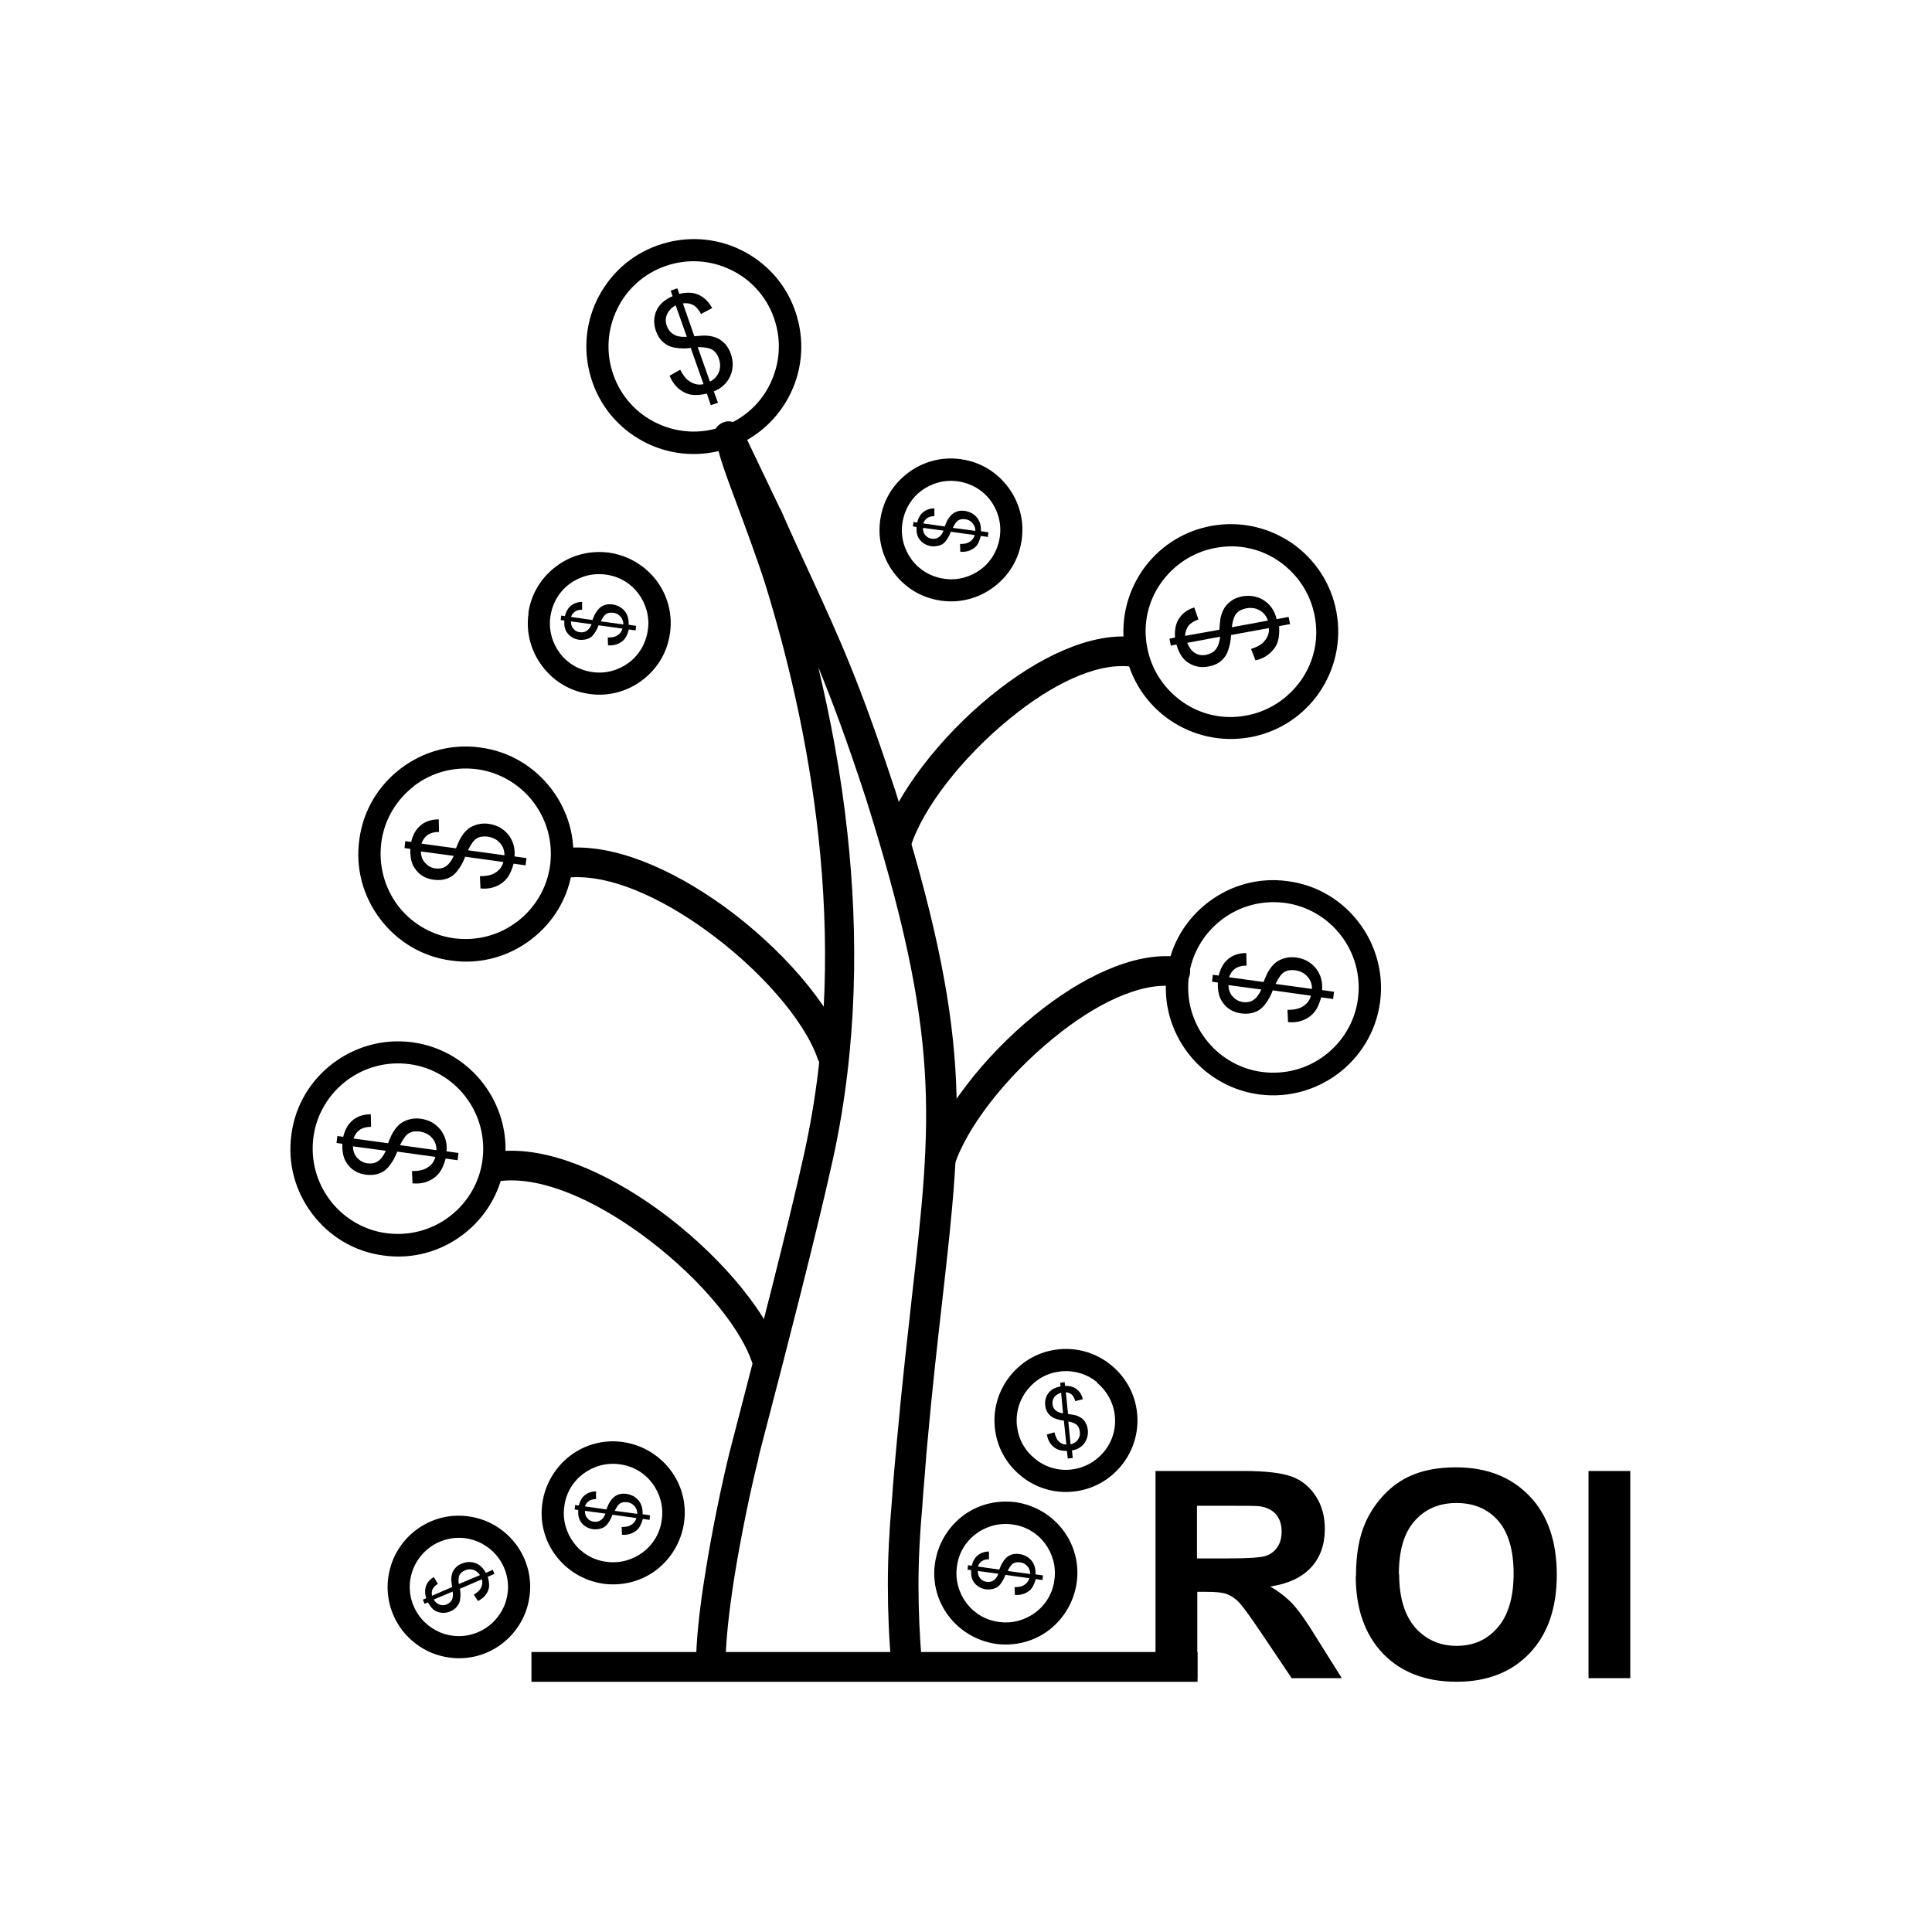 <?xml version="1.0" encoding="UTF-8"?>
<!-- Uploaded to: ICON Repo, www.iconrepo.com, Generator: ICON Repo Mixer Tools -->
<svg fill="#000000" width="800px" height="800px" version="1.1" viewBox="144 144 512 512" xmlns="http://www.w3.org/2000/svg">
 <g>
  <path d="m388.15 585.12c0.223 2.141-1.402 4.059-3.617 4.281-2.141 0.223-4.059-1.402-4.281-3.617-0.664-7.453-0.961-14.539-0.961-21.844 0-7.16 0.367-14.316 1.031-21.77 0.223-3.172 0.441-5.977 0.664-8.559 0.148-1.551 0.367-4.281 0.738-8.117 1.328-14.758 2.731-26.863 3.91-37.562 5.387-47.746 7.824-68.926-12.25-132.61-5.019-15.277-8.855-25.609-12.547-34.535 3.172 13.285 6.051 28.191 7.75 44.129 2.879 26.566 2.731 56.16-3.836 86.195-4.281 19.48-12.914 52.84-17.27 69.516-1.328 5.164-2.289 8.707-2.508 9.816v0.148c-2.066 8.266-4.574 20.219-6.422 31.734-1.328 8.559-2.289 16.824-2.289 23.172 0 2.141-1.77 3.91-3.91 3.91s-3.91-1.77-3.91-3.91c0-6.641 0.961-15.352 2.434-24.352 1.844-11.809 4.43-23.984 6.492-32.398 0.223-0.812 1.18-4.574 2.582-9.961 4.281-16.531 12.84-49.445 17.195-69.223 6.422-29.148 6.566-57.855 3.762-83.758-2.805-25.902-8.559-49-14.02-66.711-1.699-5.535-5.535-15.941-8.707-24.426-1.77-4.797-3.394-9.152-4.059-12.473-0.223-0.297-0.441-0.59-0.59-0.887-0.961-1.918-0.148-4.281 1.844-5.238 2.363-1.105 4.43-0.074 6.273 3.762l9.004 18.816c0.074 0.148 0.148 0.223 0.223 0.367 3.246 7.379 5.758 12.766 8.043 17.711 7.602 16.531 12.914 28.117 22.141 56.234l0.074 0.148c20.516 65.234 18.082 86.934 12.547 135.86-1.254 10.996-2.656 23.395-3.91 37.414-0.148 1.402-0.367 4.059-0.664 8.043-0.223 2.953-0.516 5.828-0.664 8.488v0.074c-0.664 7.305-1.031 14.242-1.031 21.105 0 6.789 0.297 13.727 0.961 21.18z"/>
  <path d="m318.42 208.98c7.379-2.582 15.203-1.992 21.77 1.18s11.953 8.781 14.539 16.234c2.582 7.379 1.992 15.203-1.18 21.77s-8.781 11.953-16.234 14.539c-7.379 2.582-15.203 1.992-21.77-1.18-6.566-3.172-11.953-8.781-14.539-16.234-2.582-7.379-1.992-15.203 1.18-21.77s8.781-11.953 16.234-14.539zm19.188 6.492c-5.238-2.508-11.363-3.027-17.27-0.961-5.902 2.066-10.406 6.348-12.84 11.512-2.508 5.238-3.027 11.363-0.961 17.27 2.066 5.902 6.348 10.406 11.512 12.84 5.238 2.508 11.363 3.027 17.27 0.961 5.902-2.066 10.406-6.348 12.84-11.512 2.508-5.238 3.027-11.363 0.961-17.27-2.066-5.902-6.348-10.406-11.512-12.84z"/>
  <path d="m332.36 251.34-1.031-3.027c-1.551 0.367-2.953 0.441-4.059 0.297-1.105-0.148-2.215-0.664-3.246-1.477s-1.918-1.992-2.582-3.543l2.805-1.625c0.812 1.551 1.625 2.582 2.508 3.098 1.254 0.812 2.434 1.031 3.691 0.738l-3.394-9.594c-1.328 0.223-2.731 0.148-4.281-0.074-1.18-0.223-2.141-0.664-3.027-1.477-0.887-0.738-1.477-1.77-1.918-2.953-0.738-2.141-0.59-4.133 0.441-5.977 0.738-1.254 1.992-2.363 3.984-3.246l-0.516-1.477 1.77-0.59 0.516 1.477c1.844-0.441 3.394-0.441 4.723 0.074 1.699 0.664 3.027 1.844 3.984 3.691l-2.953 1.551c-0.59-1.105-1.254-1.918-2.066-2.363-0.812-0.441-1.699-0.59-2.731-0.441l3.027 8.707c1.625-0.148 2.731-0.223 3.32-0.148 1.105 0.074 1.992 0.297 2.805 0.664 0.812 0.367 1.477 0.961 2.141 1.625 0.59 0.738 1.105 1.551 1.402 2.508 0.738 2.066 0.664 4.059-0.148 5.902s-2.289 3.246-4.356 4.059l1.105 3.027-1.77 0.59zm-9.297-26.418c-1.105 0.59-1.844 1.402-2.289 2.363-0.441 1.031-0.441 1.992-0.074 3.027 0.367 1.031 0.961 1.77 1.77 2.289 0.812 0.516 1.992 0.738 3.543 0.664l-2.953-8.34zm9.078 20.219c1.105-0.59 1.918-1.402 2.363-2.508 0.441-1.105 0.441-2.363 0-3.617-0.367-1.105-0.961-1.844-1.77-2.363-0.812-0.441-2.066-0.664-3.836-0.664l3.246 9.152z"/>
  <path d="m294.58 376.57c-2.141 0.223-4.059-1.402-4.281-3.543-0.223-2.141 1.402-4.059 3.543-4.281 12.766-1.254 28.191 5.535 41.77 15.277 15.352 11.07 28.559 26.273 32.543 38.004 0.738 2.066-0.367 4.281-2.434 5.019s-4.281-0.367-5.019-2.434c-3.543-10.332-15.57-23.984-29.738-34.168-12.176-8.781-25.68-14.906-36.457-13.875z"/>
  <path d="m444.39 312.81c2.141 0.223 3.691 2.141 3.469 4.356-0.223 2.141-2.141 3.691-4.356 3.469-9.297-1.031-21.18 5.019-31.805 13.727-12.547 10.184-23.246 23.836-26.418 34.168-0.664 2.066-2.805 3.246-4.871 2.582s-3.246-2.805-2.582-4.871c3.617-11.734 15.277-26.938 28.93-38.004 12.176-9.891 26.051-16.68 37.637-15.422z"/>
  <path d="m277.16 456.93c-2.141 0.223-4.059-1.402-4.281-3.543-0.223-2.141 1.402-4.059 3.543-4.281 12.766-1.254 28.191 5.535 41.77 15.277 15.352 11.07 28.559 26.273 32.543 38.004 0.738 2.066-0.367 4.281-2.434 5.019-2.066 0.738-4.281-0.367-5.019-2.434-3.543-10.332-15.57-23.984-29.738-34.168-12.176-8.781-25.68-14.906-36.457-13.875z"/>
  <path d="m455.9 397.53c2.141 0.223 3.691 2.141 3.469 4.356-0.223 2.141-2.141 3.691-4.356 3.469-9.297-1.031-21.18 5.019-31.805 13.727-12.547 10.184-23.246 23.836-26.418 34.168-0.664 2.066-2.805 3.246-4.871 2.582-2.066-0.664-3.246-2.805-2.582-4.871 3.617-11.734 15.277-26.938 28.93-38.004 12.176-9.891 26.051-16.68 37.637-15.422z"/>
  <path d="m442.17 316.5c-1.402-7.75 0.441-15.277 4.574-21.328 4.133-5.977 10.555-10.406 18.301-11.809 7.75-1.402 15.277 0.441 21.328 4.574 5.977 4.133 10.406 10.555 11.809 18.301 1.402 7.75-0.441 15.277-4.574 21.328-4.133 5.977-10.555 10.406-18.301 11.809-7.75 1.402-15.277-0.441-21.328-4.574-5.977-4.133-10.406-10.555-11.809-18.301zm9.445-17.934c-3.32 4.723-4.797 10.773-3.617 16.898 1.105 6.125 4.648 11.219 9.371 14.539s10.773 4.797 16.898 3.617c6.125-1.105 11.219-4.648 14.539-9.371 3.32-4.723 4.797-10.773 3.617-16.898-1.105-6.125-4.648-11.219-9.371-14.539-4.723-3.32-10.773-4.797-16.898-3.617-6.125 1.105-11.219 4.648-14.539 9.371z"/>
  <path d="m486.16 309.34-3.172 0.59c0.074 1.625 0 2.953-0.367 4.059-0.297 1.105-0.961 2.066-1.992 3.027s-2.289 1.625-3.91 1.992l-1.18-3.027c1.625-0.516 2.805-1.18 3.469-1.992 0.961-1.105 1.402-2.289 1.254-3.543l-10.035 1.844c0 1.328-0.297 2.731-0.812 4.207-0.367 1.105-1.031 1.992-1.918 2.731-0.887 0.738-1.992 1.18-3.246 1.402-2.215 0.441-4.207-0.074-5.902-1.402-1.105-0.887-1.992-2.363-2.582-4.43l-1.477 0.297-0.367-1.844 1.477-0.297c-0.148-1.844 0.148-3.394 0.812-4.648 0.887-1.551 2.289-2.731 4.281-3.32l1.105 3.172c-1.18 0.441-2.066 0.961-2.656 1.699-0.516 0.738-0.812 1.625-0.887 2.656l9.078-1.625c0.148-1.625 0.223-2.731 0.367-3.32 0.223-1.031 0.664-1.918 1.105-2.656 0.516-0.738 1.18-1.328 1.918-1.844 0.812-0.516 1.699-0.812 2.656-1.031 2.215-0.367 4.133 0 5.828 1.105 1.699 1.105 2.805 2.805 3.32 4.945l3.172-0.59 0.367 1.844zm-27.527 5.019c0.441 1.18 1.105 2.066 1.992 2.656 0.887 0.59 1.918 0.738 3.027 0.516 1.031-0.223 1.918-0.664 2.508-1.402 0.59-0.738 1.031-1.844 1.18-3.394zm21.402-5.828c-0.367-1.18-1.105-2.141-2.141-2.731-1.031-0.664-2.289-0.812-3.617-0.59-1.105 0.223-1.992 0.664-2.582 1.328-0.59 0.664-1.031 1.918-1.254 3.691l9.594-1.77z"/>
  <path d="m239.23 366.46c1.031-7.824 5.164-14.391 10.996-18.816 5.828-4.43 13.285-6.641 21.105-5.535 7.824 1.031 14.391 5.164 18.816 10.996 4.43 5.828 6.641 13.285 5.535 21.105-1.031 7.824-5.164 14.391-10.996 18.816-5.828 4.43-13.285 6.641-21.105 5.535-7.824-1.031-14.391-5.164-18.816-10.996-4.43-5.828-6.641-13.285-5.535-21.105zm14.539-14.168c-4.574 3.469-7.894 8.781-8.707 14.906-0.812 6.199 0.887 12.102 4.356 16.75 3.469 4.574 8.781 7.894 14.906 8.707 6.199 0.812 12.102-0.887 16.75-4.43 4.574-3.469 7.894-8.781 8.707-14.906 0.812-6.199-0.887-12.102-4.43-16.75-3.469-4.574-8.781-7.894-14.906-8.707-6.199-0.812-12.102 0.887-16.75 4.43z"/>
  <path d="m283.29 373.32-3.172-0.441c-0.441 1.551-0.961 2.805-1.625 3.691-0.664 0.887-1.625 1.699-2.805 2.215-1.254 0.59-2.656 0.812-4.356 0.664l-0.148-3.246c1.77 0 3.027-0.297 3.91-0.812 1.254-0.738 1.992-1.699 2.289-2.953l-10.109-1.402c-0.441 1.254-1.105 2.508-2.066 3.762-0.738 0.961-1.625 1.625-2.656 1.992-1.105 0.441-2.215 0.516-3.543 0.367-2.289-0.297-3.984-1.328-5.164-3.172-0.812-1.18-1.18-2.879-1.105-5.019l-1.551-0.223 0.223-1.844 1.551 0.223c0.441-1.844 1.18-3.172 2.215-4.133 1.328-1.254 3.027-1.844 5.094-1.844l0.074 3.32c-1.254 0-2.289 0.297-3.027 0.812-0.738 0.516-1.254 1.254-1.625 2.289l9.152 1.254c0.59-1.551 1.105-2.582 1.402-3.027 0.59-0.961 1.18-1.625 1.918-2.215 0.738-0.516 1.551-0.887 2.434-1.105 0.887-0.223 1.844-0.297 2.879-0.148 2.215 0.297 3.91 1.254 5.238 2.879 1.254 1.625 1.844 3.543 1.625 5.758l3.172 0.441-0.223 1.844zm-27.746-3.762c0 1.254 0.367 2.289 1.105 3.098 0.738 0.812 1.625 1.328 2.656 1.477 1.105 0.148 1.992 0 2.805-0.516 0.812-0.516 1.551-1.477 2.141-2.805l-8.781-1.18zm22.141 1.105c0-1.254-0.367-2.363-1.18-3.246-0.812-0.961-1.918-1.477-3.246-1.699-1.18-0.148-2.141 0-2.879 0.441-0.812 0.441-1.551 1.551-2.363 3.172l9.668 1.328z"/>
  <path d="m221.23 444.61c1.031-7.824 5.164-14.391 10.996-18.816 5.758-4.356 13.137-6.566 20.812-5.609 0.148 0 0.297 0 0.516 0.074 7.676 1.105 14.242 5.238 18.598 10.996 4.356 5.758 6.566 13.137 5.609 20.812 0 0.148 0 0.297-0.074 0.516-1.105 7.676-5.238 14.242-10.996 18.598-5.828 4.43-13.285 6.641-21.105 5.535-7.824-1.031-14.391-5.164-18.816-10.996-4.43-5.828-6.641-13.285-5.535-21.105zm14.539-14.168c-4.574 3.469-7.894 8.781-8.707 14.906-0.812 6.199 0.887 12.102 4.43 16.75 3.469 4.574 8.781 7.894 14.906 8.707 6.199 0.812 12.102-0.887 16.75-4.43 4.574-3.469 7.894-8.781 8.707-14.906 0.812-6.199-0.887-12.102-4.43-16.75-3.469-4.574-8.781-7.894-14.906-8.707-6.199-0.812-12.102 0.887-16.75 4.43z"/>
  <path d="m265.28 451.47-3.172-0.441c-0.441 1.551-0.961 2.805-1.625 3.691-0.664 0.887-1.625 1.699-2.805 2.215-1.254 0.59-2.656 0.812-4.356 0.664l-0.148-3.246c1.77 0 3.027-0.297 3.91-0.812 1.254-0.738 1.992-1.699 2.289-2.953l-10.109-1.402c-0.441 1.254-1.105 2.508-2.066 3.762-0.738 0.961-1.625 1.625-2.656 1.992-1.105 0.441-2.215 0.516-3.543 0.367-2.289-0.297-3.984-1.328-5.164-3.172-0.812-1.18-1.18-2.879-1.105-5.019l-1.551-0.223 0.223-1.844 1.551 0.223c0.441-1.844 1.18-3.172 2.215-4.133 1.328-1.254 3.027-1.844 5.094-1.844l0.074 3.32c-1.254 0-2.289 0.297-3.027 0.812-0.738 0.516-1.254 1.254-1.625 2.289l9.152 1.254c0.59-1.551 1.105-2.582 1.402-3.027 0.59-0.961 1.18-1.625 1.918-2.215 0.738-0.516 1.551-0.887 2.434-1.105 0.887-0.223 1.844-0.297 2.879-0.148 2.215 0.297 3.91 1.254 5.238 2.879 1.254 1.625 1.844 3.543 1.625 5.758l3.172 0.441-0.223 1.844zm-27.746-3.762c0 1.254 0.367 2.289 1.105 3.098 0.738 0.812 1.625 1.328 2.656 1.477 1.105 0.148 1.992 0 2.805-0.516s1.551-1.477 2.141-2.805l-8.781-1.18zm22.141 1.105c0-1.254-0.367-2.363-1.18-3.246-0.812-0.961-1.918-1.477-3.246-1.699-1.18-0.148-2.141 0-2.879 0.441-0.812 0.441-1.551 1.551-2.363 3.172l9.668 1.328z"/>
  <path d="m453.24 401.88c1.031-7.824 5.164-14.391 10.996-18.816 5.828-4.43 13.285-6.641 21.105-5.535 7.824 1.031 14.391 5.164 18.816 10.996 4.356 5.758 6.566 13.137 5.609 20.812 0 0.148 0 0.297-0.074 0.516-1.105 7.676-5.238 14.242-10.996 18.598-5.758 4.356-13.137 6.566-20.812 5.609-0.148 0-0.297 0-0.516-0.074-7.676-1.105-14.242-5.238-18.598-10.996-4.43-5.828-6.641-13.285-5.535-21.105zm14.539-14.168c-4.574 3.469-7.894 8.781-8.707 14.906-0.812 6.199 0.887 12.102 4.43 16.75 3.469 4.574 8.781 7.894 14.906 8.707 6.199 0.812 12.102-0.887 16.75-4.43 4.574-3.469 7.894-8.781 8.707-14.906 0.812-6.199-0.887-12.102-4.43-16.75-3.469-4.574-8.781-7.894-14.906-8.707-6.199-0.812-12.102 0.887-16.75 4.43z"/>
  <path d="m497.3 408.74-3.172-0.441c-0.441 1.551-0.961 2.805-1.625 3.691-0.664 0.887-1.625 1.699-2.805 2.215-1.254 0.59-2.656 0.812-4.356 0.664l-0.148-3.246c1.77 0 3.027-0.297 3.91-0.812 1.254-0.738 1.992-1.699 2.289-2.953l-10.109-1.402c-0.441 1.254-1.105 2.508-2.066 3.762-0.738 0.961-1.625 1.625-2.656 1.992-1.105 0.441-2.215 0.516-3.543 0.367-2.289-0.297-3.984-1.328-5.164-3.172-0.812-1.18-1.18-2.879-1.105-5.019l-1.551-0.223 0.223-1.844 1.551 0.223c0.441-1.844 1.18-3.172 2.215-4.133 1.328-1.254 3.027-1.844 5.094-1.844l0.074 3.32c-1.254 0-2.289 0.297-3.027 0.812s-1.254 1.254-1.625 2.289l9.152 1.254c0.59-1.551 1.105-2.582 1.402-3.027 0.59-0.961 1.18-1.625 1.918-2.215 0.738-0.516 1.551-0.887 2.434-1.105 0.887-0.223 1.844-0.297 2.879-0.148 2.215 0.297 3.91 1.254 5.238 2.879 1.254 1.625 1.844 3.543 1.625 5.758l3.172 0.441-0.223 1.844zm-27.746-3.762c0 1.254 0.367 2.289 1.105 3.098 0.738 0.812 1.625 1.328 2.656 1.477 1.105 0.148 1.992 0 2.805-0.516 0.812-0.516 1.551-1.477 2.141-2.805l-8.781-1.18zm22.141 1.105c0-1.254-0.367-2.363-1.18-3.246-0.812-0.961-1.918-1.477-3.246-1.699-1.18-0.148-2.141 0-2.879 0.441-0.812 0.441-1.551 1.551-2.363 3.172l9.668 1.328z"/>
  <path d="m284.84 581.8h176.52v7.894h-176.52z"/>
  <path d="m284.03 306.39c0.738-5.094 3.469-9.371 7.305-12.25 3.836-2.953 8.855-4.356 14.02-3.691 5.164 0.738 9.594 3.469 12.547 7.305 2.879 3.762 4.356 8.707 3.691 13.727 0 0.148 0 0.297-0.074 0.516-0.738 5.094-3.469 9.371-7.305 12.25-3.762 2.879-8.707 4.356-13.727 3.691-0.148 0-0.297 0-0.516-0.074-5.094-0.738-9.371-3.469-12.25-7.305-2.879-3.762-4.356-8.707-3.691-13.727 0-0.148 0-0.297 0.074-0.516zm10.848-7.602c-2.656 1.992-4.5 5.019-5.019 8.633-0.516 3.543 0.516 7.012 2.508 9.668 1.992 2.656 5.019 4.5 8.633 5.019 3.543 0.516 7.012-0.516 9.668-2.508 2.656-1.992 4.5-5.019 5.019-8.633 0.516-3.543-0.516-7.012-2.508-9.668-1.992-2.656-5.019-4.574-8.633-5.019-3.543-0.516-7.012 0.516-9.668 2.508z"/>
  <path d="m312.66 311.11-1.992-0.297c-0.297 0.961-0.59 1.77-1.031 2.363-0.367 0.59-1.031 1.031-1.77 1.402-0.812 0.367-1.699 0.516-2.731 0.441l-0.074-2.066c1.105 0 1.918-0.148 2.434-0.516 0.812-0.441 1.254-1.105 1.477-1.844l-6.348-0.887c-0.297 0.812-0.664 1.551-1.254 2.363-0.441 0.59-0.961 1.031-1.699 1.254-0.664 0.223-1.402 0.297-2.215 0.223-1.402-0.223-2.508-0.887-3.246-1.992-0.516-0.738-0.738-1.77-0.664-3.098l-0.961-0.148 0.148-1.18 0.961 0.148c0.297-1.105 0.738-1.992 1.402-2.582 0.812-0.738 1.918-1.18 3.172-1.18v2.066c-0.812 0-1.402 0.148-1.918 0.516-0.441 0.297-0.812 0.812-1.031 1.402l5.684 0.812c0.367-0.961 0.664-1.625 0.887-1.918 0.367-0.59 0.738-1.031 1.18-1.402 0.441-0.367 0.961-0.59 1.477-0.738 0.59-0.148 1.18-0.148 1.77-0.074 1.402 0.223 2.434 0.812 3.246 1.77 0.812 1.031 1.105 2.215 1.031 3.617l1.992 0.297-0.148 1.18zm-17.344-2.363c0 0.812 0.223 1.402 0.664 1.918 0.441 0.516 1.031 0.812 1.699 0.887 0.664 0.074 1.254 0 1.77-0.367 0.516-0.297 0.961-0.887 1.328-1.77l-5.461-0.738zm13.875 0.738c0-0.812-0.223-1.477-0.738-2.066-0.516-0.59-1.18-0.961-1.992-1.031-0.738-0.074-1.328 0-1.77 0.297-0.516 0.297-0.961 0.961-1.477 1.992l6.051 0.812z"/>
  <path d="m377.23 282.11c0-0.148 0-0.297 0.074-0.516 0.738-5.094 3.469-9.371 7.305-12.25 3.762-2.879 8.707-4.356 13.727-3.691 0.148 0 0.297 0 0.516 0.074 5.094 0.738 9.371 3.469 12.25 7.305 2.879 3.762 4.356 8.707 3.691 13.727 0 0.148 0 0.297-0.074 0.516-0.738 5.094-3.469 9.371-7.305 12.25-3.762 2.879-8.707 4.356-13.727 3.691-0.148 0-0.297 0-0.516-0.074-5.094-0.738-9.371-3.469-12.25-7.305-2.879-3.762-4.356-8.707-3.691-13.727zm10.922-8.043c-2.656 1.992-4.5 5.019-5.019 8.633-0.516 3.543 0.516 7.012 2.508 9.668s5.019 4.5 8.633 5.019c3.543 0.516 7.012-0.516 9.668-2.508 2.656-1.992 4.5-5.019 5.019-8.633 0.516-3.543-0.516-7.012-2.508-9.668s-5.019-4.5-8.633-5.019c-3.543-0.516-7.012 0.516-9.668 2.508z"/>
  <path d="m405.94 286.32-1.992-0.297c-0.297 0.961-0.59 1.77-0.961 2.363-0.367 0.59-1.031 1.031-1.77 1.402-0.812 0.367-1.699 0.516-2.731 0.441l-0.074-2.066c1.105 0 1.918-0.148 2.434-0.516 0.812-0.441 1.254-1.105 1.477-1.844l-6.348-0.887c-0.297 0.812-0.664 1.551-1.254 2.363-0.441 0.59-0.961 1.031-1.699 1.254-0.664 0.223-1.402 0.297-2.215 0.223-1.402-0.223-2.508-0.887-3.246-1.992-0.516-0.738-0.738-1.77-0.664-3.098l-0.961-0.148 0.148-1.18 0.961 0.148c0.297-1.105 0.738-1.992 1.402-2.582 0.812-0.738 1.918-1.18 3.172-1.18v2.066c-0.812 0-1.402 0.148-1.918 0.516-0.441 0.297-0.812 0.812-1.031 1.402l5.684 0.812c0.367-0.961 0.664-1.625 0.887-1.918 0.367-0.59 0.738-1.031 1.18-1.402 0.441-0.367 0.961-0.59 1.477-0.738 0.59-0.148 1.18-0.148 1.77-0.074 1.402 0.223 2.434 0.812 3.246 1.77 0.812 1.031 1.105 2.215 1.031 3.617l1.992 0.297-0.148 1.18zm-17.344-2.363c0 0.812 0.223 1.402 0.664 1.918 0.441 0.516 1.031 0.812 1.699 0.887 0.664 0.074 1.254 0 1.77-0.367 0.516-0.297 0.961-0.887 1.328-1.77l-5.461-0.738zm13.875 0.738c0-0.812-0.223-1.477-0.738-2.066s-1.18-0.961-1.992-1.031c-0.738-0.074-1.328 0-1.77 0.297-0.516 0.297-0.961 0.961-1.477 1.992l6.051 0.812z"/>
  <path d="m391.77 558.33c0.738-5.164 3.469-9.594 7.305-12.547 3.836-2.953 8.855-4.356 14.02-3.691 5.164 0.738 9.594 3.469 12.547 7.305 2.953 3.836 4.43 8.855 3.691 14.02-0.738 5.164-3.469 9.594-7.305 12.547-3.836 2.953-8.855 4.356-14.02 3.691-5.164-0.738-9.594-3.469-12.547-7.305-2.953-3.836-4.43-8.855-3.691-14.02zm10.848-7.824c-2.656 1.992-4.574 5.019-5.019 8.633-0.516 3.543 0.516 7.012 2.508 9.668 1.992 2.656 5.019 4.574 8.633 5.019 3.543 0.516 7.012-0.516 9.668-2.508 2.656-1.992 4.574-5.019 5.019-8.633 0.516-3.543-0.516-7.012-2.508-9.668-1.992-2.656-5.019-4.574-8.633-5.019-3.543-0.516-7.012 0.516-9.668 2.508z"/>
  <path d="m420.48 562.76-1.992-0.297c-0.297 0.961-0.59 1.77-1.031 2.363-0.367 0.59-1.031 1.031-1.77 1.402-0.812 0.367-1.699 0.516-2.731 0.441l-0.074-2.066c1.105 0 1.918-0.148 2.434-0.516 0.812-0.441 1.254-1.105 1.477-1.844l-6.348-0.887c-0.297 0.812-0.664 1.551-1.254 2.363-0.441 0.59-0.961 1.031-1.699 1.254-0.664 0.223-1.402 0.297-2.215 0.223-1.402-0.223-2.508-0.887-3.246-1.992-0.516-0.738-0.738-1.77-0.664-3.098l-0.961-0.148 0.148-1.18 0.961 0.148c0.297-1.105 0.738-1.992 1.402-2.582 0.812-0.738 1.918-1.18 3.172-1.18v2.066c-0.812 0-1.402 0.148-1.918 0.516-0.441 0.297-0.812 0.812-1.031 1.402l5.684 0.812c0.367-0.961 0.664-1.625 0.887-1.918 0.367-0.59 0.738-1.031 1.18-1.402 0.441-0.367 0.961-0.59 1.477-0.738 0.59-0.148 1.18-0.148 1.77-0.074 1.402 0.223 2.434 0.812 3.246 1.77 0.812 1.031 1.105 2.215 1.031 3.617l1.992 0.297-0.148 1.18zm-17.344-2.363c0 0.812 0.223 1.402 0.664 1.918s1.031 0.812 1.699 0.887c0.664 0.074 1.254 0 1.77-0.367 0.516-0.297 0.961-0.887 1.328-1.77l-5.461-0.738zm13.875 0.738c0-0.812-0.223-1.477-0.738-2.066s-1.18-0.961-1.992-1.031c-0.738-0.074-1.328 0-1.77 0.297-0.516 0.297-0.961 0.961-1.477 1.992l6.051 0.812z"/>
  <path d="m287.72 542.39c0.738-5.164 3.469-9.594 7.305-12.547 3.836-2.953 8.855-4.43 14.02-3.691 5.164 0.738 9.594 3.469 12.547 7.305 2.953 3.836 4.43 8.855 3.691 14.02-0.738 5.164-3.469 9.594-7.305 12.547-3.836 2.953-8.855 4.356-14.02 3.691-5.164-0.738-9.594-3.469-12.547-7.305-2.953-3.836-4.43-8.855-3.691-14.02zm10.848-7.824c-2.656 1.992-4.574 5.019-5.019 8.633-0.516 3.543 0.516 7.012 2.508 9.668 1.992 2.656 5.019 4.574 8.633 5.019 3.543 0.516 7.012-0.516 9.668-2.508 2.656-1.992 4.574-5.019 5.019-8.633 0.516-3.543-0.516-7.012-2.508-9.668-1.992-2.656-5.019-4.574-8.633-5.019-3.543-0.516-7.012 0.516-9.668 2.508z"/>
  <path d="m316.35 546.82-1.992-0.297c-0.297 0.961-0.59 1.77-1.031 2.363-0.367 0.59-1.031 1.031-1.77 1.402-0.812 0.367-1.699 0.516-2.731 0.441l-0.074-2.066c1.105 0 1.918-0.148 2.434-0.516 0.812-0.441 1.254-1.105 1.477-1.844l-6.348-0.887c-0.297 0.812-0.664 1.551-1.254 2.363-0.441 0.59-0.961 1.031-1.699 1.254-0.664 0.223-1.402 0.297-2.215 0.223-1.402-0.223-2.508-0.887-3.246-1.992-0.516-0.738-0.738-1.77-0.664-3.098l-0.961-0.148 0.148-1.18 0.961 0.148c0.297-1.105 0.738-1.992 1.402-2.582 0.812-0.738 1.918-1.18 3.172-1.18v2.066c-0.812 0-1.402 0.148-1.918 0.516-0.441 0.297-0.812 0.812-1.031 1.402l5.684 0.812c0.367-0.961 0.664-1.625 0.887-1.918 0.367-0.59 0.738-1.031 1.18-1.402 0.441-0.367 0.961-0.59 1.477-0.738 0.59-0.148 1.18-0.148 1.77-0.074 1.402 0.223 2.434 0.812 3.246 1.77 0.812 1.031 1.105 2.215 1.031 3.617l1.992 0.297-0.148 1.18zm-17.344-2.363c0 0.812 0.223 1.402 0.664 1.918s1.031 0.812 1.699 0.887c0.664 0.074 1.254 0 1.77-0.367 0.516-0.297 0.961-0.887 1.328-1.77l-5.461-0.738zm13.875 0.738c0-0.812-0.223-1.477-0.738-2.066s-1.18-0.961-1.992-1.031c-0.738-0.074-1.328 0-1.77 0.297-0.516 0.297-0.961 0.961-1.477 1.992l6.051 0.812z"/>
  <path d="m424.61 501.58c5.164-0.516 10.109 1.105 13.875 4.207 3.762 3.098 6.348 7.527 6.863 12.766 0.516 5.164-1.105 10.109-4.207 13.875-3.098 3.762-7.527 6.348-12.766 6.863-5.238 0.516-10.109-1.105-13.875-4.207-3.762-3.098-6.348-7.527-6.863-12.766-0.516-5.164 1.105-10.109 4.207-13.875 3.098-3.762 7.527-6.348 12.766-6.863zm10.109 8.707c-2.508-2.066-5.828-3.172-9.371-2.879-0.148 0-0.297 0-0.441 0.074-3.469 0.367-6.492 2.141-8.559 4.723-2.066 2.508-3.172 5.828-2.879 9.371 0 0.148 0 0.297 0.074 0.441 0.367 3.469 2.141 6.492 4.723 8.559 2.582 2.141 5.977 3.246 9.52 2.879 3.543-0.367 6.641-2.141 8.781-4.723s3.246-5.977 2.879-9.52c-0.367-3.543-2.141-6.641-4.723-8.781z"/>
  <path d="m426.97 530.51-0.223-1.992c-1.031 0-1.844-0.148-2.508-0.441-0.664-0.297-1.254-0.738-1.77-1.402s-0.887-1.551-1.031-2.508l1.992-0.59c0.297 1.031 0.59 1.844 1.031 2.289 0.664 0.664 1.328 0.961 2.141 0.961l-0.664-6.348c-0.812-0.074-1.699-0.297-2.582-0.664-0.664-0.297-1.18-0.738-1.625-1.328-0.441-0.59-0.664-1.254-0.738-2.066-0.148-1.402 0.223-2.582 1.18-3.617 0.59-0.664 1.551-1.105 2.879-1.402l-0.074-0.961 1.18-0.148 0.074 0.961c1.18 0 2.141 0.223 2.879 0.738 0.961 0.664 1.551 1.551 1.844 2.805l-1.992 0.516c-0.223-0.738-0.516-1.328-0.887-1.699-0.441-0.367-0.961-0.59-1.625-0.664l0.59 5.758c1.031 0.148 1.699 0.297 2.066 0.367 0.664 0.223 1.18 0.516 1.625 0.812 0.441 0.367 0.812 0.812 1.031 1.328 0.297 0.516 0.441 1.105 0.516 1.699 0.148 1.402-0.223 2.582-0.961 3.617-0.812 1.031-1.844 1.625-3.246 1.844l0.223 1.992-1.18 0.148zm-1.77-17.414c-0.738 0.223-1.328 0.59-1.77 1.105-0.367 0.516-0.59 1.18-0.516 1.844 0.074 0.664 0.297 1.254 0.738 1.625 0.441 0.441 1.105 0.738 2.066 0.887l-0.516-5.535zm2.582 13.652c0.738-0.148 1.402-0.59 1.844-1.18s0.664-1.328 0.516-2.215c-0.074-0.738-0.297-1.254-0.738-1.699-0.367-0.367-1.18-0.738-2.289-0.961l0.59 6.051z"/>
  <path d="m248.23 571.98c-2.066-4.797-1.918-9.961-0.148-14.465 1.844-4.5 5.312-8.266 10.109-10.332 4.797-2.066 9.961-1.918 14.465-0.148 4.5 1.844 8.266 5.312 10.332 10.109 2.066 4.797 1.918 9.961 0.148 14.465-1.844 4.5-5.312 8.266-10.109 10.332s-9.961 1.918-14.465 0.148c-4.5-1.844-8.266-5.312-10.332-10.109zm5.312-12.324c-1.254 3.098-1.328 6.641 0.074 9.961 1.402 3.32 4.059 5.758 7.086 7.012 3.098 1.254 6.641 1.328 9.961-0.074 3.32-1.402 5.758-4.059 7.012-7.086 1.254-3.098 1.328-6.641-0.074-9.961-1.402-3.32-4.059-5.758-7.086-7.012-3.098-1.254-6.641-1.328-9.961 0.074-3.32 1.402-5.758 4.059-7.012 7.086z"/>
  <path d="m275.1 561.06-1.844 0.812c0.297 0.961 0.367 1.77 0.367 2.508-0.074 0.738-0.297 1.402-0.812 2.141s-1.18 1.254-2.141 1.77l-1.105-1.699c0.961-0.59 1.551-1.105 1.844-1.699 0.441-0.812 0.516-1.551 0.297-2.363l-5.828 2.508c0.148 0.812 0.223 1.699 0.074 2.731-0.074 0.738-0.367 1.402-0.812 1.918-0.441 0.59-1.031 1.031-1.77 1.328-1.328 0.59-2.582 0.516-3.762 0-0.812-0.367-1.551-1.18-2.215-2.363l-0.887 0.367-0.441-1.105 0.887-0.367c-0.367-1.105-0.367-2.066-0.148-2.953 0.297-1.105 1.031-1.992 2.141-2.656l1.105 1.77c-0.664 0.441-1.105 0.887-1.402 1.402-0.223 0.516-0.297 1.105-0.148 1.77l5.312-2.289c-0.148-1.031-0.223-1.699-0.223-2.066 0-0.664 0.148-1.254 0.297-1.77 0.223-0.516 0.516-0.961 0.961-1.402 0.441-0.441 0.887-0.738 1.477-0.961 1.254-0.516 2.508-0.59 3.691-0.148 1.18 0.441 2.066 1.328 2.731 2.582l1.844-0.812 0.441 1.105zm-16.16 6.863c0.441 0.664 0.961 1.105 1.551 1.328 0.664 0.223 1.254 0.223 1.918-0.074 0.59-0.297 1.105-0.664 1.328-1.18 0.297-0.516 0.367-1.254 0.223-2.215l-5.094 2.141zm12.25-6.492c-0.367-0.664-0.961-1.105-1.699-1.402-0.738-0.223-1.477-0.223-2.289 0.148-0.664 0.297-1.105 0.664-1.402 1.18s-0.367 1.328-0.223 2.434l5.609-2.363z"/>
  <path d="m450.22 588.73v-54.906h23.32c5.902 0 10.109 0.516 12.766 1.477 2.656 0.961 4.797 2.731 6.422 5.238 1.625 2.508 2.363 5.387 2.363 8.633 0 4.133-1.18 7.527-3.617 10.184-2.434 2.656-6.051 4.356-10.848 5.094 2.434 1.402 4.356 2.953 5.977 4.648 1.551 1.699 3.691 4.648 6.273 8.93l6.715 10.699h-13.285l-8.043-11.953c-2.879-4.281-4.797-6.938-5.828-8.043s-2.141-1.844-3.32-2.289c-1.18-0.441-3.027-0.59-5.609-0.59h-2.215v22.949h-11.07zm11.07-31.734h8.191c5.312 0 8.633-0.223 9.961-0.664 1.328-0.441 2.363-1.254 3.098-2.363 0.738-1.105 1.105-2.434 1.105-4.133 0-1.844-0.516-3.32-1.477-4.5-0.961-1.105-2.363-1.844-4.207-2.141-0.887-0.148-3.617-0.148-8.117-0.148h-8.633v13.949zm42.062 4.574c0-5.609 0.812-10.258 2.508-14.094 1.254-2.805 2.953-5.312 5.094-7.527s4.5-3.836 7.086-4.945c3.394-1.477 7.379-2.141 11.809-2.141 8.117 0 14.539 2.508 19.41 7.527 4.871 5.019 7.305 12.027 7.305 20.957 0 8.855-2.434 15.793-7.231 20.812-4.797 5.019-11.289 7.527-19.336 7.527-8.191 0-14.684-2.508-19.48-7.453-4.797-5.019-7.231-11.883-7.231-20.59zm11.438-0.367c0 6.199 1.477 10.922 4.281 14.168 2.879 3.172 6.492 4.797 10.922 4.797 4.43 0 8.043-1.551 10.848-4.797 2.805-3.172 4.281-7.969 4.281-14.316 0-6.273-1.402-10.996-4.133-14.094s-6.422-4.648-10.996-4.648c-4.574 0-8.266 1.551-11.07 4.723-2.805 3.098-4.207 7.824-4.207 14.168zm50.184 27.527v-54.906h11.07v54.906z"/>
 </g>
</svg>